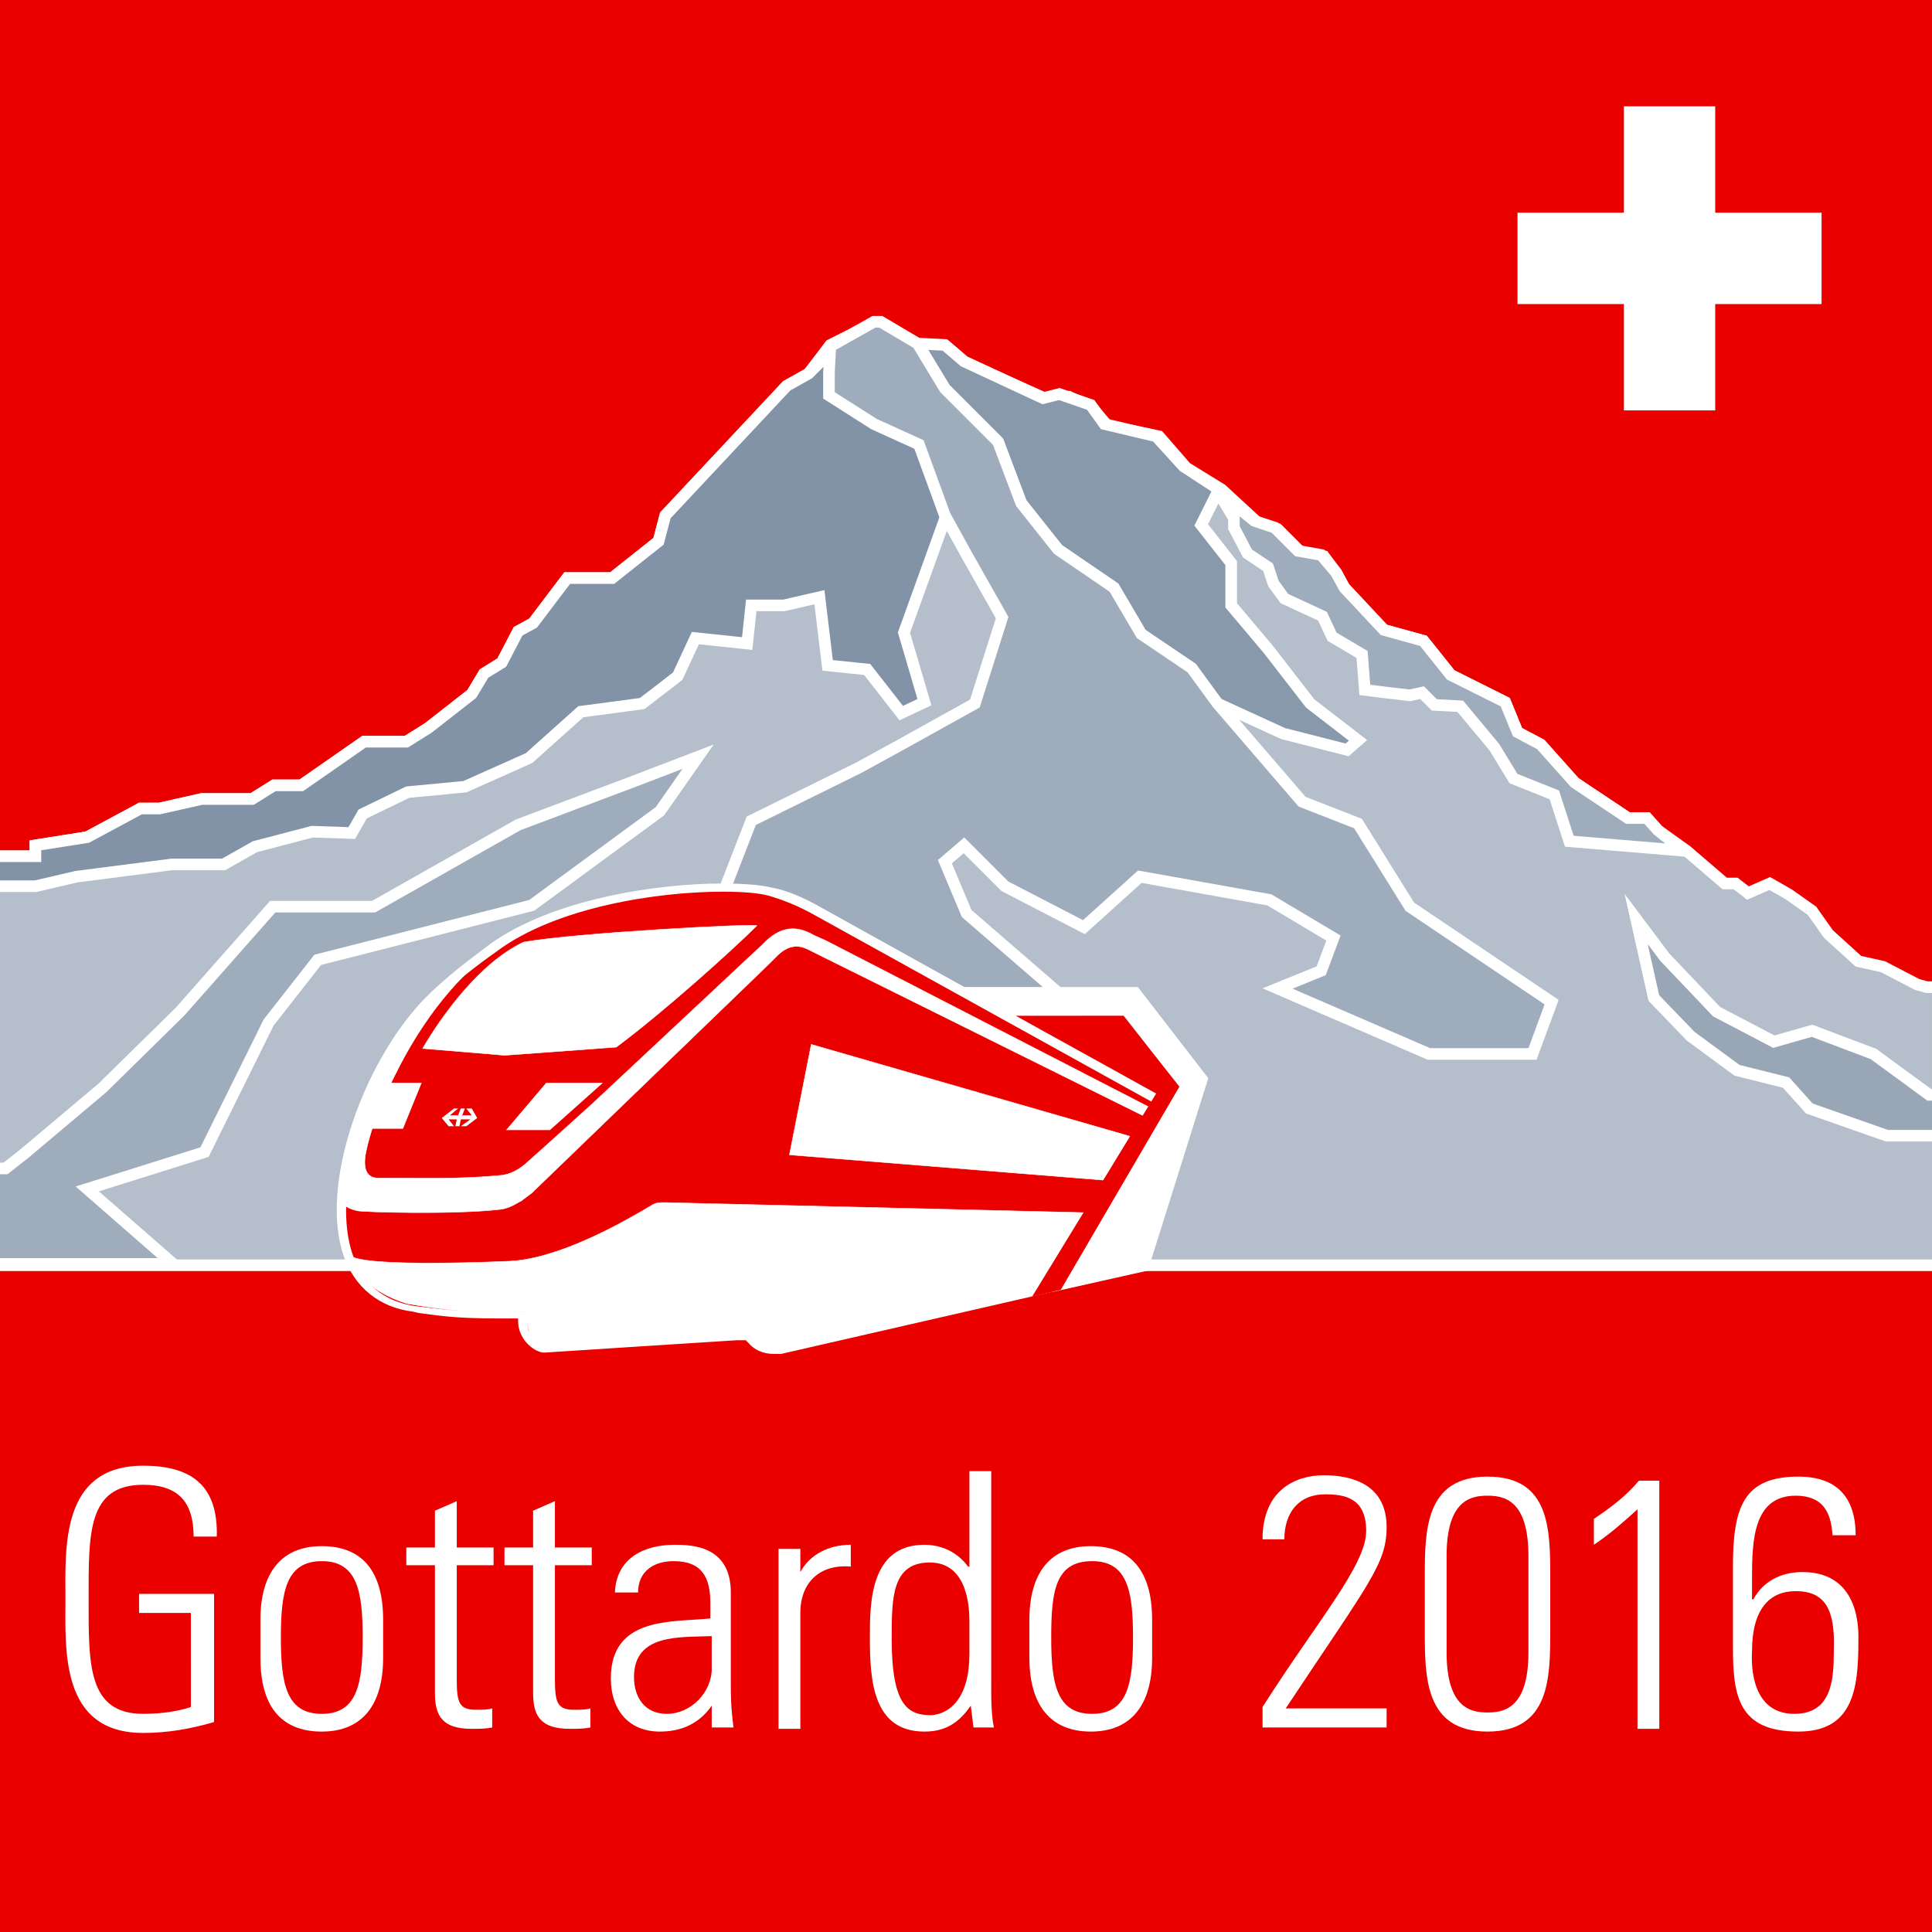 <?xml version="1.0" encoding="utf-8"?>
<!-- Generator: Adobe Illustrator 18.1.1, SVG Export Plug-In . SVG Version: 6.00 Build 0)  -->
<!DOCTYPE svg PUBLIC "-//W3C//DTD SVG 1.1//EN" "http://www.w3.org/Graphics/SVG/1.1/DTD/svg11.dtd">
<svg version="1.1" id="Ebene_1" xmlns="http://www.w3.org/2000/svg" xmlns:xlink="http://www.w3.org/1999/xlink" x="0px" y="0px"
	 viewBox="0 0 141.7 141.7" enable-background="new 0 0 141.7 141.7" xml:space="preserve">
<rect fill="#EB0000" width="141.7" height="141.7"/>
<path id="Füllung_2_" fill="#B5BFCB" d="M141.7,92.8H0v-30h2.6v-0.8l3.8-0.6l3.9-2.1h1.4l3.1-0.7h3.7l1.6-1h2l4.6-3.2h3.1l1.6-1
	l3.2-2.5l0.9-1.5l1.3-0.8l1.2-2.3l1.1-0.6l2.5-3.3h1.8h1.5l3.4-2.7l0.5-1.9l8.9-9.5l1.6-0.9l1.6-2.1l3.2-1.6h0.6l2.7,1.6l0.9,0
	l2.3,1.5l6,2.5l1.8-0.1l1.7,0.8l1.1,1.3l3.8,0.8l2,2.3l2.5,1.5l2.7,2.5l1.5,0.5l1.7,1.7l1.7,0.3L98,42l0.6,1.1l2.9,3.1l2.9,0.8
	l2,2.5l2.6,1.3l1.4,0.7l0.9,2.2l1.7,0.9l2.5,2.8l3.9,2.6h1.4l0.8,0.9l2.1,1.5l2.8,2.4h0.8l0.9,0.7l1.6-0.7l1.4,0.8l1.7,1.2l1.2,1.7
	l2.2,2l1.8,0.4l2.5,1.3l0.7,0.2l0.4,0"/>
<path id="Outline_6_" fill="none" stroke="#FFFFFF" stroke-width="0.85" stroke-miterlimit="10" d="M0,62.8h2.6v-0.8l3.8-0.6
	l3.9-2.1h1.4l3.1-0.7h3.7l1.6-1h2l4.6-3.2h3.1l1.6-1l3.2-2.5l0.9-1.5l1.3-0.8l1.2-2.3l1.1-0.6l2.5-3.3h1.8h1.5l3.4-2.7l0.5-1.9
	l8.9-9.5l1.6-0.9l1.6-2.1l3.2-1.6h0.6l2.7,1.6l2,0.1l1.4,1.2l5.8,2.6l1.8-0.1l1.7,0.8l1.1,1.3l3.8,0.8l2,2.3l2.6,1.6l2.6,2.4
	l1.5,0.5l1.7,1.7l1.7,0.3L98,42l0.6,1.1l2.9,3.1l2.9,0.8l2,2.5l2.6,1.3l1.4,0.7l0.9,2.2l1.7,0.9l2.5,2.8l3.9,2.6h1.4l0.8,0.9
	l2.1,1.5l2.8,2.4h0.8l0.9,0.7l1.6-0.7l1.4,0.8l1.7,1.2l1.2,1.7l2.2,2l1.8,0.4l2.5,1.3l0.7,0.2l0.4,0 M141.7,92.8H0"/>
<polygon fill="#8999AC" stroke="#FFFFFF" stroke-width="0.85" stroke-miterlimit="10" points="89.4,35.9 86.8,34.2 84.8,32 
	81,31.1 80,29.7 77.7,28.9 76.5,29.2 70.7,26.5 69.3,25.3 67.3,25.2 69.3,28.5 73.2,32.4 74.9,36.9 77.6,40.3 81.7,43.1 83.7,46.5 
	87.4,49 89.3,51.6 94.1,53.8 98.8,55 99.6,54.3 96.1,51.6 93,47.6 90.3,44.4 90.3,41.3 88.1,38.5 "/>
<path fill="#8293A7" stroke="#FFFFFF" stroke-width="0.85" stroke-miterlimit="10" d="M0,62.8h2.6v-0.8l3.8-0.6l3.9-2.1h1.4
	l3.1-0.7h3.7l1.6-1h2l4.6-3.2h3.1l1.6-1l3.2-2.5l0.9-1.5l1.3-0.8l1.2-2.3l1.1-0.6l2.5-3.3h1.8h1.5l3.4-2.7l0.5-1.9l8.9-9.5l1.6-0.9
	l1.8-1.8l-0.2,1.7V29l3.3,2.1l3.3,1.5l1.9,5.2l-3.1,8.6l1.5,5.1l-1.7,0.8l-2.5-3.2l-2.9-0.3l-0.6-5l-2.6,0.6h-2.4l-0.3,2.8l-3.8-0.4
	l-1.3,2.8l-2.6,2l-4.5,0.6l-3.8,3.4l-4.7,2.1l-4.2,0.4l-3.3,1.6l-0.8,1.4L22.9,61l-4.2,1.1l-2.3,1.3h-3.8l-7,0.9L2.6,65H0"/>
<polygon fill="#9FACBC" stroke="#FFFFFF" stroke-width="0.85" stroke-miterlimit="10" points="95.5,58.8 89.3,51.6 87.4,49 
	83.7,46.5 81.7,43.1 77.6,40.3 74.9,36.9 73.2,32.4 69.3,28.5 67.3,25.2 64.6,23.6 64.1,23.6 60.9,25.4 60.8,27.3 60.8,29 
	64.1,31.1 67.4,32.6 69.3,37.8 70.9,40.7 73.5,45.3 71.5,51.6 66.1,54.6 63,56.3 55.1,60.2 53,65.6 59.6,68.8 62,68.8 66,72.6 
	73.1,74.8 79.1,74.1 70.9,67 69.3,63.2 70.7,62 73.7,65 79.5,68 83.6,64.3 93.1,66 97.8,68.8 96.9,71.2 93.7,72.5 104.8,77.3 
	112.4,77.3 113.8,73.5 103.4,66.5 99.6,60.4 "/>
<path fill="#9FACBC" stroke="#FFFFFF" stroke-width="0.85" stroke-miterlimit="10" d="M89.3,36l2.7,2.2l1.5,0.5l1.7,1.7l1.7,0.3
	L98,42l0.6,1.1l2.9,3.1l2.9,0.8l2,2.5l2.6,1.3l1.4,0.7l0.9,2.2l1.7,0.9l2.5,2.8l3.9,2.6h1.4l0.8,0.9l1.9,1.5l-8.4-0.7l-1.1-3.4
	l-3-1.2l-1.4-2.3l-2.5-3l-1.9-0.1l-0.9-0.9l-0.9,0.2l-1.7-0.2l-1.6-0.2l-0.2-2.6l-2.2-1.3l-0.7-1.5l-2.8-1.3l-0.8-1.1l-0.4-1.2
	l-1.5-1l-1-1.9l0-0.7L89.3,36"/>
<path fill="#9FACBC" stroke="#FFFFFF" stroke-width="0.85" stroke-miterlimit="10" d="M0,85.7h0.4l1.4-1.1l5.7-4.8l5.7-5.6
	l6.8-7.7h7.4l10.6-6l8.5-3.2l4.7-1.8l-2.8,4l-9.4,6.9l-15.7,4L19.7,75l-4.7,9.5l-8.6,2.7l6.3,5.5H0"/>
<path fill="#98A6B6" stroke="#FFFFFF" stroke-width="0.85" stroke-miterlimit="10" d="M141.7,83.3h-3.3l-5.7-2l-1.7-1.9l-3.6-0.9
	l-3.4-2.5l-2.7-2.8l-1.3-5.8l2.1,2.8l3.8,4l4.2,2.2l2.8-0.8l4.5,1.7l4.1,3l0.2,0"/>
<g>
	<defs>
		<polygon id="SVGID_1_" points="87.6,79.5 77.7,99.5 40.9,104.5 20,92.8 27.2,71.4 51.1,61.1 83.4,74.1 		"/>
	</defs>
	<clipPath id="SVGID_2_">
		<use xlink:href="#SVGID_1_"  overflow="visible"/>
	</clipPath>
	<g id="Outline_4_" clip-path="url(#SVGID_2_)">
		<path fill="#EB0000" d="M56.7,99c-0.6,0-1.2-0.3-1.5-0.7L54.9,98L40,99c-0.7-0.2-1.7-0.9-1.7-2.1l0-0.5c-0.6,0-1.2,0-1.7,0
			c-3.2,0-4.3-0.1-5.8-0.4L30.5,96c-2.4-0.3-4.1-1.7-4.9-3.9c-1.9-5.2,1.5-13.9,5.6-18.3c1.8-1.9,3.7-3.3,5-4.3
			c4.1-3,11.4-4.4,16.8-4.4c1.5,0,2.7,0.1,3.5,0.3c1.1,0.3,2.2,0.8,3.6,1.5l33.4,18.5c0.7,0.2,1.2,0.9,1.2,1.7l0.1,3.3L57.4,99
			l-0.5,0L56.7,99z"/>
		<path fill="#FFFFFF" d="M53,65.4c1.5,0,2.7,0.1,3.4,0.3c1,0.3,2.1,0.7,3.5,1.5l33.4,18.5c0.6,0.2,1,0.8,1,1.4l0.1,3.1l-37.1,8.5
			l-0.5,0c0,0-0.1,0-0.1,0c-0.5,0-1-0.2-1.3-0.6l-0.4-0.4l-1,0.1c0,0-14,0.9-14,0.9c-0.5-0.1-1.4-0.7-1.3-1.7l0-0.8
			c-0.8,0-1.4,0-2,0c-3.5,0-4.4-0.2-6.2-0.4c-8.6-1.2-5-15.4,0.9-21.8c1.7-1.8,3.6-3.2,5-4.2C40.8,66.5,48.3,65.4,53,65.4 M53,64.8
			c-5,0-12.5,1.2-17,4.4c-1.3,1-3.3,2.4-5.1,4.3c-4.2,4.5-7.5,13.3-5.7,18.6c0.8,2.3,2.6,3.8,5.1,4.1l0.4,0.1
			c1.6,0.2,2.6,0.4,5.9,0.4c0.4,0,0.9,0,1.4,0l0,0.2c0,1.3,1.1,2.2,1.8,2.3l0.1,0l0.1,0c0,0,13.9-0.9,14-0.9l0.7,0l0.2,0.2
			c0.4,0.5,1.1,0.8,1.8,0.8c0,0,0.1,0,0.1,0l0.5,0l0,0l0,0l37.1-8.5l0.5-0.1l0-0.5L95,87.1c0-0.9-0.6-1.6-1.4-2L60.3,66.6
			c-1.4-0.8-2.6-1.3-3.7-1.5C55.8,64.9,54.5,64.8,53,64.8L53,64.8z"/>
	</g>
	
		<path id="Scheibe_3_2_" clip-path="url(#SVGID_2_)" fill="#FFFFFF" stroke="#FFFFFF" stroke-width="3.495300e-02" stroke-miterlimit="10" d="
		M31,76.9c1.3,0.1,6,0.5,6,0.5s5.6-0.4,8.2-0.6c3.5-2.6,8.6-7.2,10.3-8.9c0.3-0.2-13.2,0.5-17.1,1.2C35.2,70.6,32.4,74.5,31,76.9z"
		/>
	<g clip-path="url(#SVGID_2_)">
		<polygon fill="#FFFFFF" points="32.9,82.6 33.3,82.6 32.9,82.1 33.5,82.1 33.4,82.6 33.7,82.6 33.8,82.1 34.5,82.1 33.8,82.6 
			34.2,82.6 35,82 34.6,81.3 34.2,81.3 34.6,81.8 33.9,81.8 34.1,81.3 33.8,81.3 33.6,81.8 33,81.8 33.6,81.3 33.3,81.3 32.4,82 		
			"/>
	</g>
	<path clip-path="url(#SVGID_2_)" fill="#FFFFFF" stroke="#FFFFFF" stroke-width="0.171" stroke-linecap="round" d="M44,79.5
		l-3.7,3.3l-3,0l2.8-3.3L44,79.5z"/>
	<path clip-path="url(#SVGID_2_)" fill="#FFFFFF" stroke="#FFFFFF" stroke-width="0.171" stroke-linecap="round" d="M30.8,79.5
		l-1.3,3.2l-2.3,0l1.4-3.2L30.8,79.5z"/>
	
		<polygon id="Seitenfenster_2_" clip-path="url(#SVGID_2_)" fill="#FFFFFF" stroke="#FFFFFF" stroke-width="3.455700e-02" stroke-miterlimit="10" points="
		87.6,84.7 59.5,76.6 57.9,84.7 87.7,87.1 	"/>
	
		<path id="Fillet_1_" clip-path="url(#SVGID_2_)" fill="#FFFFFF" stroke="#FFFFFF" stroke-width="3.455700e-02" stroke-miterlimit="10" d="
		M86.2,83l0.8-0.4L60.6,69l-0.9-0.4c-1.2-0.7-2.3-0.7-3.5,0.4l-0.3,0.3L43.5,80.9c0,0-3.2,2.9-5,4.5c-0.5,0.4-1,0.7-1.7,0.8
		c-3.2,0.3-5.5,0.2-9.1,0.2c-0.6,0-1.1-0.4-0.9-1.7c0.4-2.1,1.3-4.2,2.6-6.7c2-3.8,4.9-7.4,8.2-9.2c-8,4-12.9,14.7-12.6,18.5
		c0,0.4-0.1,0.7,0.3,1.1c0.2,0.2,0.5,0.3,0.9,0.4c0.4,0.1,7,0.3,10.5-0.1c0.8-0.1,1.4-0.6,1.5-0.6c0,0,0.8-0.6,0.8-0.6l17.4-16.8
		l0.6-0.6c1.1-1.1,2-0.6,2.4-0.4L60,70L86.2,83z"/>
	
		<path id="Unterteil_2_" clip-path="url(#SVGID_2_)" fill="#FFFFFF" stroke="#FFFFFF" stroke-width="3.455700e-02" stroke-miterlimit="10" d="
		M25.7,92.1c1.1,0.9,11.6,0.4,11.7,0.4c2.1-0.1,5.4-1.1,10.4-4.1c0.3-0.2,0.6-0.2,0.9-0.2l0.1,0l45.7,1.1l0,1.2L56,99l-1.1-1
		l-14.8,1l-1.2-0.8l-0.4-2c-3.5,0.4-8.7-0.6-8.7-0.6C27.9,95,26.1,93.8,25.7,92.1z"/>
</g>
<polygon fill="#FFFFFF" stroke="#FFFFFF" stroke-width="0.216" stroke-miterlimit="10" points="74.2,74.4 82.5,74.4 86.5,79.6 
	77.4,94.6 84.1,93.1 88.5,79.1 83.4,72.5 70.2,72.5 "/>
<polygon fill="#EB0000" points="82.4,74.5 74.5,74.5 84.8,80.2 75.7,95.1 77.8,94.6 86.5,79.7 "/>
<g>
	<path fill="#FFFFFF" d="M14,118.3h-3.8v-1.4h5.5v9.4c-1.7,0.5-3.4,0.8-5.2,0.8c-6.1,0-5.7-6.1-5.7-9.8c0-3.7-0.4-9.8,5.7-9.8
		c3.6,0,5.5,1.5,5.4,5.2h-1.7c0-2.5-1.1-3.8-3.7-3.8c-4.1,0-4,3.6-4,8.4c0,4.7-0.1,8.4,4,8.4c1.4,0,2.6-0.2,3.5-0.5V118.3z"/>
	<path fill="#FFFFFF" d="M19.1,121.6v-2.8c0-3.4,1.5-5.4,4.5-5.4c3.1,0,4.5,2,4.5,5.4v2.8c0,3.4-1.5,5.4-4.5,5.4
		C20.5,127,19.1,125,19.1,121.6z M20.6,120.1c0,3.4,0.4,5.6,3,5.6s3-2.2,3-5.6c0-3.4-0.4-5.6-3-5.6S20.6,116.7,20.6,120.1z"/>
	<path fill="#FFFFFF" d="M29.8,114.8v-1.3h2.1v-2.7l1.6-0.7v3.4h2.7v1.3h-2.7v8.4c0,1.7,0.2,2.2,1.4,2.2c0.5,0,0.9,0,1.2-0.1v1.4
		c-0.5,0.1-1,0.1-1.5,0.1c-2.1,0-2.7-0.9-2.7-2.6v-9.4H29.8z"/>
	<path fill="#FFFFFF" d="M37,114.8v-1.3h2.1v-2.7l1.6-0.7v3.4h2.7v1.3h-2.7v8.4c0,1.7,0.2,2.2,1.4,2.2c0.5,0,0.9,0,1.2-0.1v1.4
		c-0.5,0.1-1,0.1-1.5,0.1c-2.1,0-2.7-0.9-2.7-2.6v-9.4H37z"/>
	<path fill="#FFFFFF" d="M52.2,125.1L52.2,125.1c-0.9,1.3-2.2,1.9-3.8,1.9c-2.3,0-3.6-1.6-3.6-3.9c0-4.6,4.6-4.1,7.3-4.4v-1.1
		c0-1.9-0.6-3.1-2.7-3.1c-1.4,0-2.6,0.7-2.6,2.3h-1.7c0.1-2.5,2.1-3.5,4.4-3.5c1.3,0,4.1,0.1,4.1,3.5v6.6c0,0.9,0,1.8,0.2,3.3h-1.6
		V125.1z M52.1,120c-2.2,0.1-5.6-0.2-5.6,3c0,1.5,0.8,2.7,2.4,2.7c1.8,0,3.3-1.6,3.3-3.3V120z"/>
	<path fill="#FFFFFF" d="M58.7,115.3L58.7,115.3c0.7-1.3,2.1-2,3.7-2v1.6c-2.2-0.2-3.7,1.1-3.7,3.4v8.5h-1.6v-13.2h1.6V115.3z"/>
	<path fill="#FFFFFF" d="M71.2,125.1L71.2,125.1c-0.9,1.3-1.9,1.9-3.4,1.9c-3.8,0-4-3.8-4-6.9c0-2.5,0-6.8,4-6.8
		c1.2,0,2.4,0.5,3.2,1.6l0.1,0v-7h1.6v16.2c0,1.3,0.1,2.2,0.2,2.6h-1.5L71.2,125.1z M71.1,121.3V119c0-0.8,0-4.4-2.9-4.4
		c-2.8,0-2.8,2.6-2.8,5.6c0,4.9,1.2,5.6,2.9,5.6C69.7,125.7,71.1,124.5,71.1,121.3z"/>
	<path fill="#FFFFFF" d="M75.5,121.6v-2.8c0-3.4,1.5-5.4,4.5-5.4c3.1,0,4.5,2,4.5,5.4v2.8c0,3.4-1.5,5.4-4.5,5.4
		C77,127,75.5,125,75.5,121.6z M77.1,120.1c0,3.4,0.4,5.6,3,5.6c2.6,0,3-2.2,3-5.6c0-3.4-0.4-5.6-3-5.6
		C77.4,114.5,77.1,116.7,77.1,120.1z"/>
	<path fill="#FFFFFF" d="M101.9,126.7h-9.3v-1.5c4-6.3,7.6-10.4,7.6-12.9c0-2.4-1.5-2.7-3-2.7c-2,0-3,1.4-3,3.3h-1.6
		c0-3.6,2.4-4.7,4.5-4.7c2.1,0,4.6,0.7,4.6,3.8c0,2.7-1.3,4.1-7.4,13.3h7.4V126.7z"/>
	<path fill="#FFFFFF" d="M113.7,115.7v3.9c0,3.4,0,7.4-4.6,7.4s-4.6-4-4.6-7.4v-3.9c0-3.4,0-7.4,4.6-7.4S113.7,112.2,113.7,115.7z
		 M106.1,121.2c0,4.1,1.8,4.4,3,4.4c1.2,0,3-0.3,3-4.4v-7.1c0-4.1-1.8-4.4-3-4.4c-1.2,0-3,0.3-3,4.4V121.2z"/>
	<path fill="#FFFFFF" d="M116.9,111.4c1.2-0.8,2.4-1.7,3.3-2.8h1.5v18.2h-1.6v-16.1c-1,0.9-2,1.8-3.2,2.6V111.4z"/>
	<path fill="#FFFFFF" d="M134.4,112.6c-0.1-1.8-0.8-2.9-2.7-2.9c-3.1,0-3.2,3.3-3.2,6v1.6l0.1,0c0.7-1.3,2-2,3.6-2
		c4.4,0,4.1,4.6,4.1,5.1c0,3.5-0.4,6.6-4.4,6.6c-4.4,0-4.8-2.6-4.8-6.2v-5.9c0-4.4,0.8-6.6,4.8-6.6c2.8,0,4.2,1.5,4.2,4.3H134.4z
		 M131.7,116.7c-1.9,0-3.2,1.3-3.2,4.4c0,0.2-0.4,4.6,3.1,4.6c2.8,0,2.9-2.6,2.9-4.7C134.6,118.1,133.9,116.7,131.7,116.7z"/>
</g>
<g>
	<path fill="#FFFFFF" d="M111.3,22.3v-6.7h7.8V7.8h6.7l0,7.8h7.8v6.7h-7.8v7.8h-6.7v-7.8H111.3z"/>
</g>
</svg>
